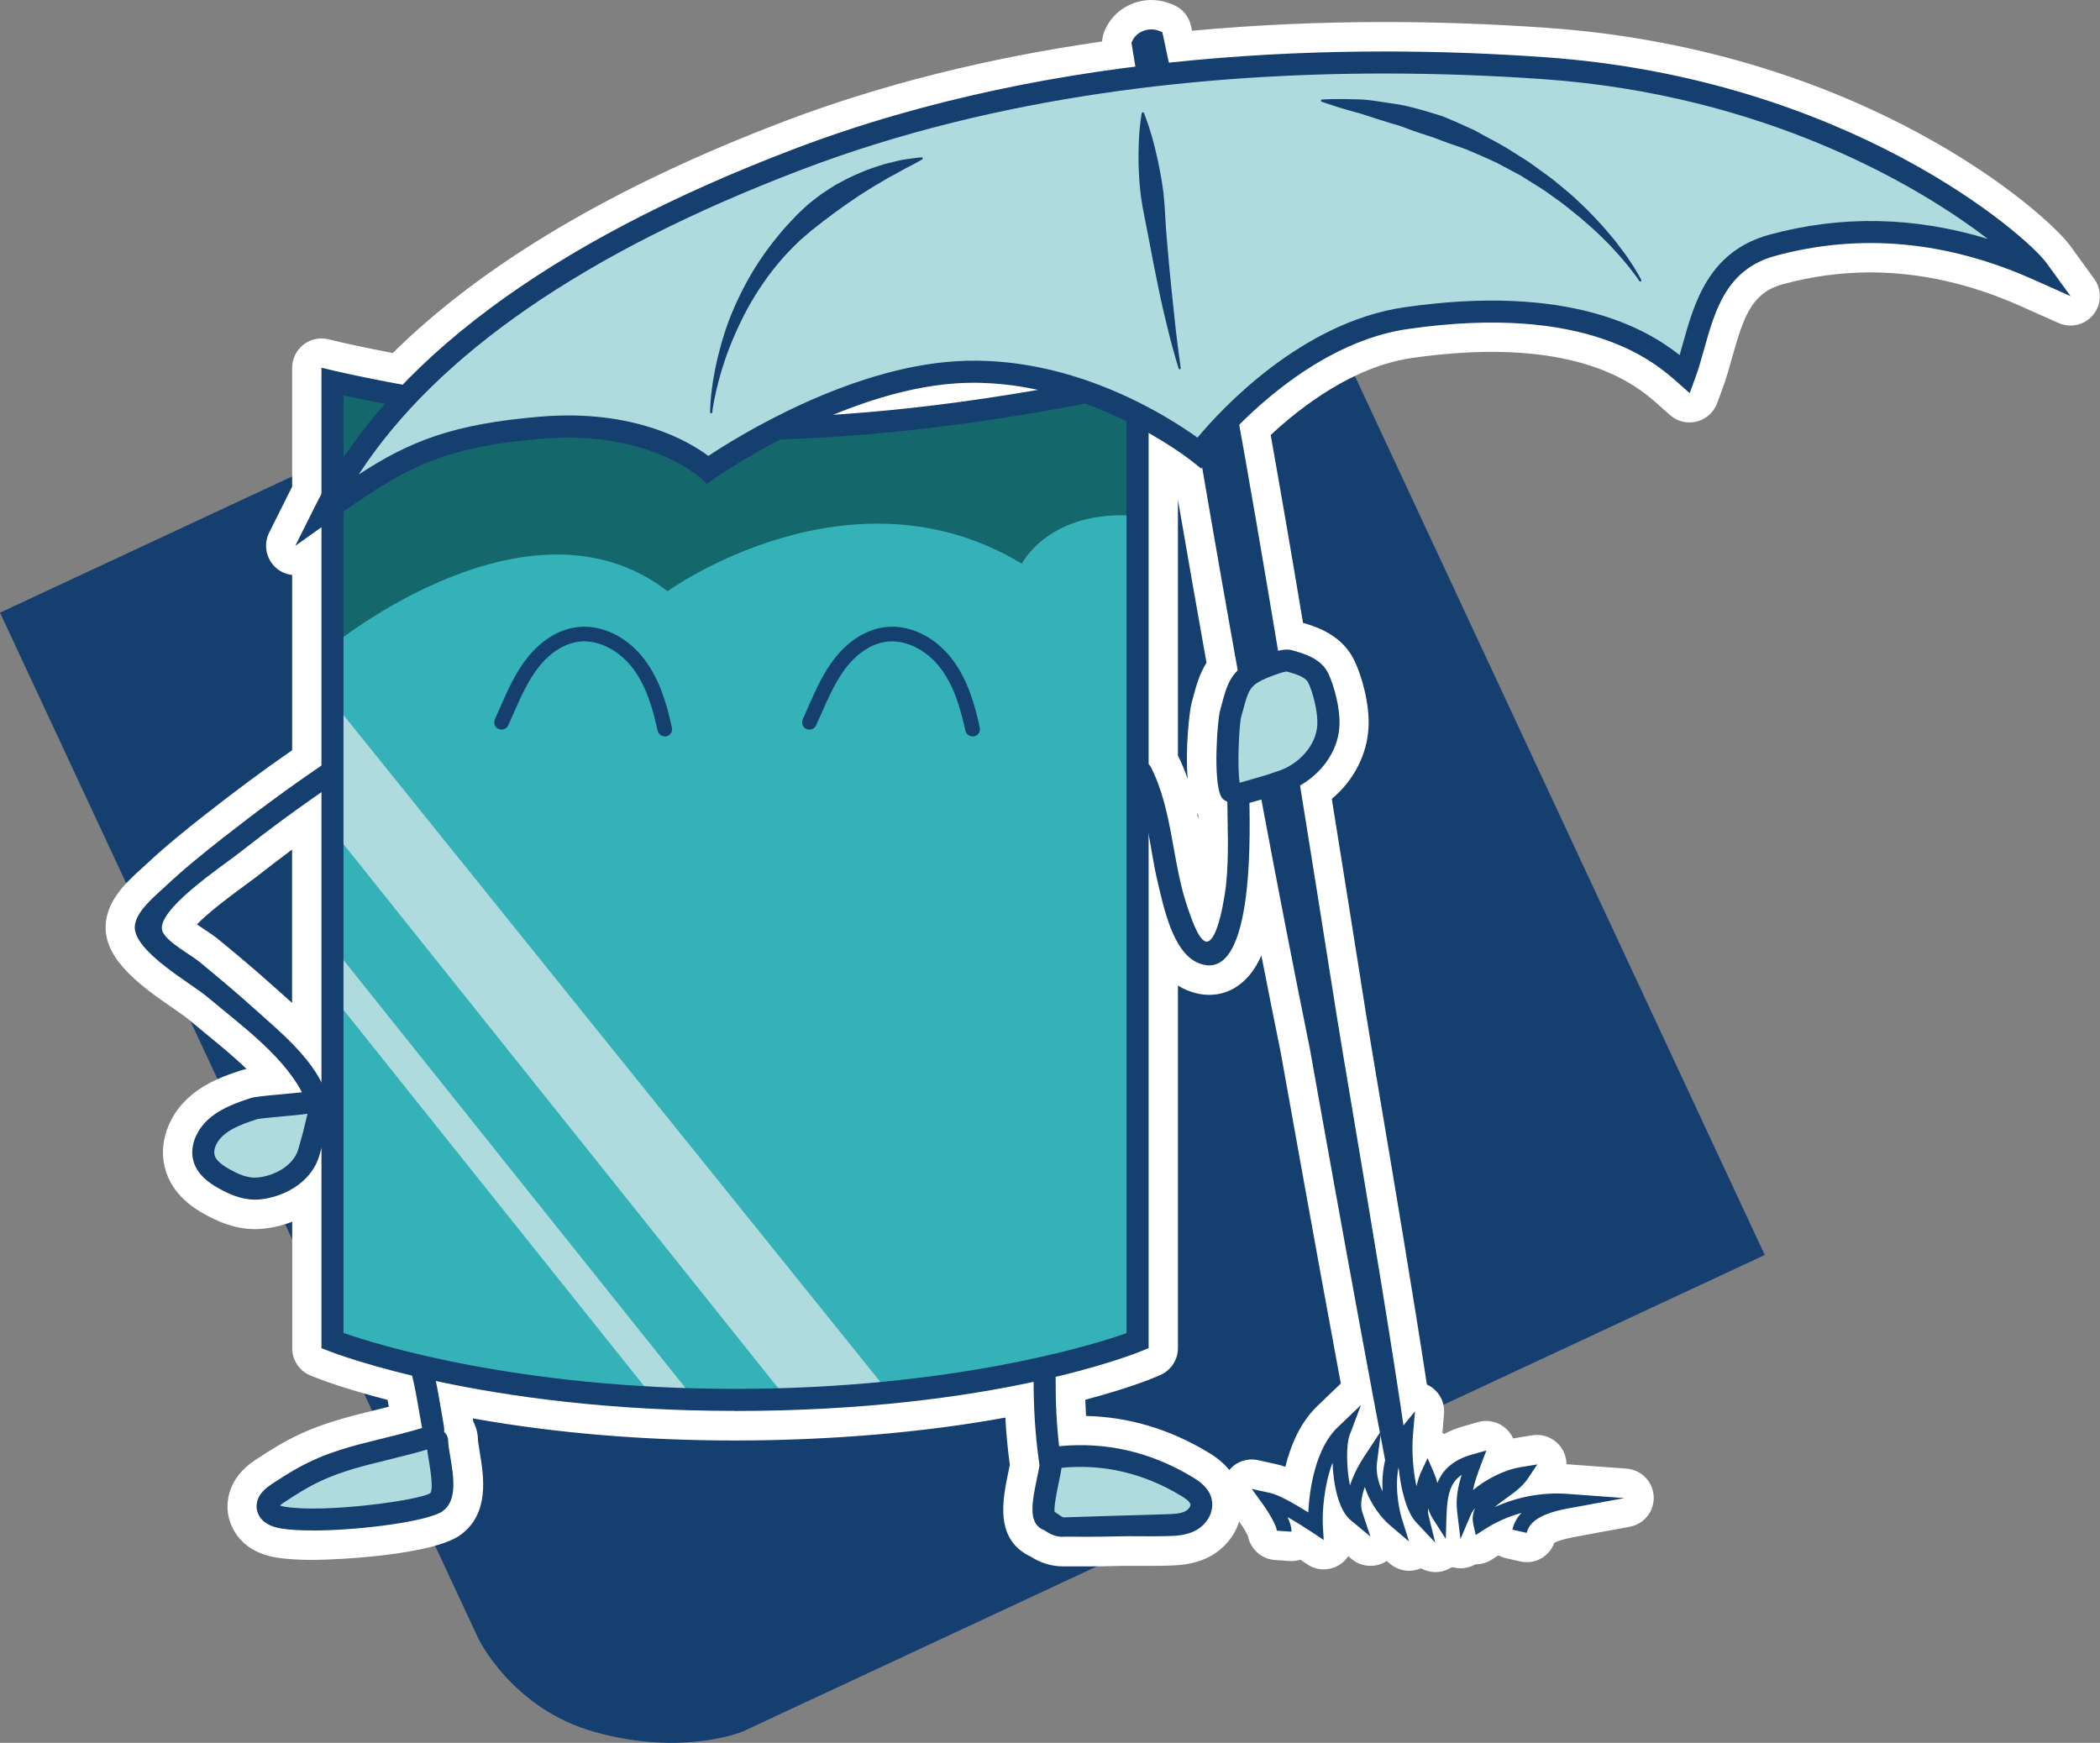 <?xml version="1.0" encoding="UTF-8"?>
<svg id="Layer_2" data-name="Layer 2" xmlns="http://www.w3.org/2000/svg" viewBox="0 0 285.94 237.31">
  <rect x="0" y="0" width="285.94" height="237.31" fill="#808080" stroke="none"/>
  <defs>
    <style>
      .cls-1 {
        fill: #fff;
      }

      .cls-2 {
        fill: #34b2b7;
      }

      .cls-3 {
        fill: #14676a;
      }

      .cls-4 {
        fill: #153f6f;
      }

      .cls-5 {
        fill: #afdbdf;
      }
    </style>
  </defs>
  <g id="Layer_1-2" data-name="Layer 1">
    <path class="cls-4" d="M240.29,170.88l-139.12,64.87s-8.11,3.45-20.2.08c-11.3-3.15-15.87-12.79-15.87-12.79L0,83.42,138.91,18.65s10.42-4.18,21.51-.12c10.64,3.89,15.4,14.09,15.4,14.09l64.48,138.27Z"/>
    <g>
      <path class="cls-1" d="M195.45,212.07c-.54,0-1.07-.22-1.46-.63l-.45-.48c-.15.23-.34.44-.58.59-.34.22-.72.33-1.1.33-.46,0-.93-.16-1.3-.48l-2.01-1.71c-.12.47-.4.89-.81,1.17-.34.23-.74.35-1.13.35-.46,0-.91-.15-1.28-.46l-2.7-2.24c-.17-.14-.32-.29-.47-.45l.09,1.5c.04.76-.34,1.47-1,1.85-.31.18-.65.26-.99.26-.39,0-.78-.11-1.11-.34,0,0-1.86-1.24-1.96-1.31-.36.32-.82.51-1.33.51-.05,0-.1,0-.14,0l-1.99-.14c-.99-.07-1.75-.85-1.85-1.8-.14-.39-.72-1.5-1.5-2.59l-1.54-2.13c-.49-.67-.5-1.58-.05-2.27.38-.57,1.01-.9,1.67-.9.14,0,.29.02.43.05l2.57.57c.32.07,1.1.24,3.02,1.28.48-3.11,1.61-7.16,4.29-9.72l3.19-3.05c.25-.23.54-.4.85-.48-3.55-18.99-7.86-43.2-8.39-46.17-1.55-7.63-3.05-15.24-4.54-23.03-.51,5.97-1.7,9.78-3.61,11.73-1.01,1.03-2.25,1.57-3.59,1.57-.75,0-1.54-.17-2.33-.51-1.73-.74-2.99-2.25-3.93-4.01v54.62c0,.81-.49,1.54-1.23,1.85l-.92.38c-.41.17-3.95,1.61-10.49,3.25.02,1.98.11,3.89.27,5.76.38-.01.77-.02,1.15-.02,5.69,0,11.16,1.57,16.28,4.66.84.5,3.06,1.85,3.55,4.48.47,2.5-.94,5.11-3.42,6.34-1.66.82-3.35.87-4.58.91-.76.02-1.49.03-2.21.03h-2.91c-.66-.01-1.31,0-1.97.01-1.28.04-2.55.05-3.85.05h-3.27c-1.27,0-2.42-.38-3.5-1.12-.14-.06-.25-.11-.36-.17-3.2-1.71-2.42-5.5-1.66-9.18l.06-.28c.07-.32.14-.68.21-1.02l-.07-.48c-.37-2.73-.59-5.51-.67-8.42-11.77,2.33-24.77,3.52-38.7,3.52s-26.42-1.21-38.18-3.5c.04.22.14.82.14.82.11.65.22,1.29.34,1.93.04.21.09.51.13.86.35.55.55,1.19.56,1.85,0,.37.14,1.2.26,1.92.5,3.03,1.18,7.15-1.79,9.35-2.74,2.03-13.64,3.04-18.97,3.04-1.87,0-3.42-.1-4.6-.3-3.96-.66-4.78-3.21-4.95-4.28-.18-1.18-.06-3.43,2.79-5.33,4.25-2.83,7.16-4.35,13.19-5.91.63-.16,1.4-.35,2.22-.55,1.04-.26,2.67-.66,4-1.02-.03-.19-.06-.37-.1-.56-.2-1.19-.41-2.35-.65-3.47-6.48-1.61-10.07-3-10.48-3.16l-.95-.37c-.76-.3-1.27-1.04-1.27-1.86v-20.62c-1.99,1.46-4.43,2.25-6.58,2.37-.17,0-.34.01-.5.01-2.37,0-4.37-.95-5.85-1.77-.92-.52-3.74-2.08-4.47-5.16-.34-1.43-.18-2.95.45-4.41,1.77-4.12,6.23-5.57,8.62-6.36.73-.24,1.78-.36,4.22-.58-2.25-2.87-5.44-5.48-8.34-7.85-.81-.66-1.6-1.31-2.34-1.94-.45-.38-1.29-.96-2.19-1.58-4.66-3.24-8.52-6.19-8.41-9.56.09-2.65,2.48-4.8,4.22-6.37.22-.2.43-.39.6-.55,2.57-2.42,5.33-4.64,7.92-6.68,4.44-3.48,8.59-6.55,12.66-9.34v-27.54l-.4.28c-.35.25-.75.37-1.16.37-.46,0-.93-.16-1.3-.48-.7-.6-.9-1.59-.49-2.41l2.69-5.38c.21-.42.43-.84.65-1.26v-16.7c0-.61.28-1.19.76-1.57.36-.28.79-.43,1.24-.43.15,0,.31.02.46.05l1.85.44s3.02.71,8.06,1.66c12.11-12.26,30.02-22.95,53.26-31.8,13.55-5.16,28.65-8.88,44.89-11.07l-.2-1.24c-.07-.41,0-.82.18-1.19l.14-.29c.79-1.6,2.5-2.64,4.38-2.64.59,0,1.17.1,1.69.31l.5.19c.63.24,1.09.78,1.24,1.44,0,0,.39,1.79.52,2.42,8.96-.9,18.31-1.35,27.8-1.35,7.24,0,14.63.26,21.98.78,41.99,2.98,66.92,24.92,69.76,28.84l3.29,4.53c.53.73.5,1.73-.07,2.43-.39.48-.96.74-1.55.74-.27,0-.55-.06-.81-.17l-5.11-2.28c-7.11-3.17-14.28-4.78-21.32-4.78-4.16,0-8.34.56-12.44,1.68-5.54,1.51-6.82,6.08-8.31,11.36-.39,1.41-.77,2.73-1.23,4.01l-.76,2.07c-.23.62-.75,1.09-1.39,1.25-.16.04-.33.06-.49.06-.48,0-.96-.18-1.33-.5l-1.65-1.46c-2.35-2.09-8.6-7.64-23.95-7.64-3.46,0-7.22.29-11.16.86-8.59,1.24-16.09,6.91-21.08,11.74,1.57,8.81,3.14,17.98,4.8,27.94.25.02.48.06.71.13,1.82.51,4.88,1.36,6.25,4.24.95,1.99,1.85,5.41,1.71,8.09-.18,3.52-2.08,6.8-5.16,9,1.6,9.91,3.16,19.8,4.71,29.62l.1.63c.4,2.53,1.16,7.01,2.09,12.55l.02.1c1.81,10.74,4.46,26.48,6.42,39.33.04,0,.08,0,.11,0,.25,0,.51.05.75.15.81.33,1.31,1.15,1.24,2.02l-.28,3.21c-.03.32-.05.65-.06.98.02,0,.07,0,.08,0,.79.01,1.49.48,1.81,1.2l.07.17c.98-.79,2.2-1.38,3.66-1.79l1.92-.54c.18-.05.36-.07.54-.07.55,0,1.09.23,1.48.65.51.56.66,1.36.39,2.06l-.11.29c.87-.33,1.73-.57,2.57-.71l2.27-.37c.11-.02.22-.03.33-.03.67,0,1.31.34,1.68.92.43.67.43,1.53-.02,2.19l-.6.9c.54-.04,1.08-.06,1.61-.06s1.06.02,1.59.06l7.76.57c1,.07,1.8.88,1.85,1.89s-.65,1.89-1.63,2.08l-7.66,1.41c-3.54.65-4,1.55-4.06,1.81-.12.52-.44.97-.88,1.25-.32.2-.69.31-1.07.31-.15,0-.29-.02-.44-.05l-1.95-.44c-.52-.12-.97-.44-1.25-.88,0,0,0-.01-.01-.02-.34.19-.67.38-1,.6l-1.2.77c-.33.21-.71.32-1.08.32-.21,0-.41-.03-.61-.1-.37.4-.9.64-1.46.64-.09,0-.19,0-.28-.02-.26-.04-.51-.13-.73-.26-.14.08-.29.14-.44.18-.18.05-.36.07-.53.07-.02,0-.03,0-.05,0-.12.12-.27.22-.42.31-.3.16-.63.24-.96.24ZM24.09,126.21c.46.56,1.91,1.52,2.64,2,.64.43,1.25.83,1.71,1.21,2.1,1.73,4.85,4.02,7.54,6.44l1.03.92c1.56,1.39,3.23,2.87,4.75,4.51v-29.55c-2.7,1.94-5.4,3.96-8.06,6.06-.33.26-.83.63-1.44,1.07-6.13,4.48-7.87,6.47-8.17,7.34ZM158.39,103.35c.04.07.08.15.12.22,1.85,3.64,2.57,7.65,3.27,11.52.51,2.83.99,5.49,1.87,7.99l.1.29c.15.44.29.82.41,1.15.32-1.25.62-2.82.76-4.08.34-3.01.28-6.17.22-9.22,0-.33-.01-.65-.02-.98-.27-.26-.49-.57-.67-.91-1.45-2.88-.64-11.79-.27-13.09l.25-.91c.42-1.57.86-3.18,1.96-4.62-1.46-8.16-2.94-16.57-4.5-25.66l-.81-.65s-.98-.78-2.7-1.9v40.86Z"/>
      <path class="cls-1" d="M156.78,4c.34,0,.68.06.98.17l.5.19.12.53c.26,1.21.52,2.43.78,3.64,10.26-1.1,20.18-1.52,29.38-1.52,7.89,0,15.25.31,21.84.78,41.23,2.92,65.52,24.22,68.28,28.01l3.29,4.53-5.11-2.28c-7.4-3.3-14.8-4.95-22.14-4.95-4.35,0-8.68.58-12.96,1.75-6.64,1.81-8.2,7.37-9.71,12.76-.38,1.37-.74,2.65-1.19,3.86l-.76,2.07-1.65-1.46c-2.49-2.21-9.17-8.15-25.28-8.15-3.38,0-7.19.26-11.45.88-9.81,1.41-18.18,8.27-22.95,13.04,1.82,10.22,3.58,20.49,5.28,30.78.44-.1.87-.17,1.25-.17.22,0,.41.02.59.07,1.65.46,4.01,1.12,4.99,3.17.82,1.73,1.64,4.81,1.52,7.13-.19,3.72-2.66,6.59-5.35,8.12,1.67,10.34,3.3,20.66,4.92,30.9l.1.63c.4,2.55,1.17,7.07,2.11,12.67,2.01,11.93,4.98,29.57,6.95,42.88l1.55-1.89-.28,3.21c-.19,2.27.02,4.89.48,7,.19-.81.41-1.49.57-1.84l.94-2,.88,2.02c.2.46.35.92.46,1.37.73-1.82,2.14-3.16,4.75-3.89l1.92-.54-.71,1.86c-.52,1.36-.91,2.49-1.12,3.54,1.71-1.43,4.17-2.75,6.49-3.13l2.27-.37-1.28,1.92c-.73,1.09-1.86,1.91-2.96,2.69-.62.45-1.15.84-1.57,1.21,2.65-1.22,5.56-1.86,8.48-1.86.48,0,.97.02,1.45.05l7.76.57-7.66,1.41c-3.49.64-5.28,1.7-5.65,3.33l-1.95-.44c.21-.92.65-1.67,1.24-2.28-1.78.49-3.48,1.24-5.03,2.24l-1.2.77-.32-1.39c-.2-.88-.07-1.63.25-2.29-.26.3-.45.57-.55.8l-1.46,3.43-.45-3.7c-.2-1.69.04-3.22.61-5.04-1.44.96-1.97,2.54-2.06,5.49l-.1,3.23-1.74-2.72c-.31-.48-.52-.98-.68-1.48-.01.4,0,.77.08,1.05l.92,3.71-2.62-2.78c-1.27-1.35-2.09-4.4-2.4-7.53-.65,3.4.38,6.77.39,6.82l1.03,3.31-2.64-2.25c-1.03-.88-2.62-2.79-3.37-5.18-.46,1.27-.66,2.52-.35,3.43l1.11,3.33-2.7-2.24c-1.64-1.36-2.35-4.83-2.46-7.82-1.15,3.03-1.42,6.74-1.32,8.53l.12,2-1.67-1.11c-.87-.58-2.1-1.35-3.25-2.01.33.72.56,1.43.52,1.99l-1.99-.14c.03-.46-.86-2.16-1.87-3.56l-1.54-2.13,2.57.57c1.21.27,3.55,1.64,5.13,2.63.15-3.25,1.01-8.73,3.99-11.58l3.19-3.05-1.56,4.13c-.45,1.18-.46,4.33.05,6.84.55-1.71,1.45-3.19,1.86-3.82l2.23-3.39c-3.88-20.44-9.47-51.93-9.53-52.26-2.32-11.46-4.5-22.68-6.6-33.91-.1.03-.2.06-.31.09-.37.1-.8.22-1.32.37.1,5.4.32,22.13-5.47,22.13-.47,0-.99-.11-1.54-.35-3.47-1.49-4.7-7.79-5.46-10.92-.51-2.1-.84-4.38-1.26-6.64v70.01l-.92.38c-.36.15-4.34,1.77-11.74,3.53,0,.06.02.12.02.18-.02,3.23.13,6.3.47,9.27.99-.1,1.97-.15,2.95-.15,5.3,0,10.41,1.45,15.25,4.37,1.07.64,2.33,1.57,2.61,3.13.3,1.63-.66,3.35-2.34,4.19-1.27.63-2.66.67-3.77.7-.72.02-1.43.03-2.12.03-.99,0-1.96-.01-2.92-.01-.68,0-1.35,0-2.03.03-1.26.04-2.52.05-3.81.05-1.06,0-2.14,0-3.25,0h-.07c-.97,0-1.77-.39-2.36-.81-.17-.12-.33-.15-.48-.24-1.89-1.01-1.31-3.79-.64-7.05.1-.49.23-1.08.32-1.63l-.11-.8c-.46-3.38-.69-6.88-.68-10.59-9.33,2-22.98,3.97-40.67,3.97s-31.25-2.03-40.71-4.06c.25,1.19.47,2.38.67,3.55.12.71.24,1.42.37,2.13.06.31.14.75.11,1.24.32.27.53.68.54,1.13,0,.53.14,1.35.29,2.23.46,2.78.98,5.94-1.01,7.41-1.89,1.39-11.27,2.65-17.78,2.65-1.67,0-3.16-.08-4.28-.27-2.58-.43-3.17-1.82-3.3-2.62-.19-1.25.45-2.37,1.92-3.35,4.13-2.75,6.8-4.14,12.58-5.63.62-.16,1.39-.35,2.2-.55,1.67-.41,4.54-1.12,5.8-1.54,0-.06-.02-.11-.03-.14-.13-.72-.26-1.44-.38-2.17-.27-1.59-.56-3.23-.94-4.79-7.1-1.7-11.06-3.23-11.42-3.37l-.95-.37v-27.2c-.08.29-.17.61-.28.98-1.13,3.84-5.16,5.79-8.42,5.99-.13,0-.26.01-.39.01-1.9,0-3.59-.8-4.88-1.52-1.28-.71-3.03-1.89-3.5-3.88-.24-1-.12-2.09.34-3.15,1.31-3.03,4.51-4.3,7.41-5.25.58-.19,1.74-.31,4.26-.54.87-.08,2.02-.18,2.81-.28-2.7-5.16-8.6-9.37-12.86-12.98-2.19-1.86-10-6.19-9.89-9.55.07-2.09,2.88-4.29,4.2-5.54,2.47-2.33,5.12-4.47,7.79-6.56,4.36-3.43,8.83-6.74,13.42-9.85v-32.47l-3.56,2.53,2.69-5.38c.28-.55.57-1.11.87-1.65v-17.2l1.85.44c.1.02,3.57.84,9.21,1.88,11.91-12.38,29.74-23.13,53.29-32.09,15.31-5.83,31.21-9.3,46.49-11.22-.16-.98-.32-1.96-.49-2.96l-.05-.31.14-.29c.5-1.02,1.58-1.52,2.58-1.52M113.48,56.46c8.79-.57,18.01-1.7,27.8-3.39-2.75-.59-5.67-.96-8.69-.96-.76,0-1.52.02-2.29.07-5.75.36-11.63,2.14-16.82,4.28M164.3,128.21c1.6,0,2.52-6.66,2.62-7.55.43-3.82.25-7.68.19-11.51-.36-.11-.68-.36-.87-.73-1.09-2.16-.49-10.37-.13-11.65l.25-.92c.5-1.85.92-3.33,2.17-4.56-1.63-9.07-3.23-18.25-4.85-27.67l-.13.18-1.21-.97c-.06-.05-2.27-1.81-5.96-3.89v45.09c.13.11.25.26.34.44,2.99,5.89,2.85,13.07,5.05,19.27.27.76,1.4,4.41,2.5,4.46,0,0,.02,0,.03,0M43.77,147.39v-39.51c-3.85,2.66-7.62,5.45-11.3,8.34-2.11,1.66-11.55,7.9-10.31,10.66.65,1.44,3.77,3.07,5.01,4.09,2.53,2.08,5.04,4.19,7.48,6.38,3.21,2.89,7.11,6.1,9.12,10.05M188.24,203.07c-.07-1.3,0-2.79.36-4.28l-.08-.41c-.18-.95-.37-1.95-.56-2.96l-.47,3.69c-.18,1.39.18,2.77.75,3.96M156.78,0h0c-2.63,0-5.06,1.48-6.17,3.76l-.14.29c-.24.5-.38,1.05-.4,1.6-15.65,2.24-30.23,5.9-43.38,10.91-23.03,8.77-40.92,19.36-53.21,31.51-4.35-.84-6.91-1.44-6.94-1.44l-1.84-.44c-.31-.07-.62-.11-.92-.11-.89,0-1.77.3-2.48.86-.96.76-1.52,1.91-1.52,3.14v16.2c-.15.29-.3.57-.44.86l-2.69,5.38c-.82,1.64-.42,3.63.97,4.83.63.54,1.38.85,2.16.94v23.86c-3.83,2.65-7.73,5.55-11.89,8.81-2.63,2.07-5.43,4.32-8.06,6.8-.17.16-.36.33-.57.52-1.9,1.71-4.77,4.3-4.88,7.79-.15,4.74,5.07,8.36,9.27,11.27.82.57,1.66,1.15,2.03,1.47.75.63,1.55,1.29,2.37,1.96,1.83,1.5,3.79,3.1,5.52,4.78-.28.06-.52.12-.76.2-2.7.88-7.71,2.52-9.84,7.47-.8,1.85-.99,3.81-.55,5.66.94,3.94,4.33,5.83,5.45,6.45,1.56.87,3.97,2.03,6.83,2.03.2,0,.41,0,.61-.02,1.46-.09,3-.41,4.48-.99v17.24c0,1.64,1,3.12,2.53,3.72l.95.37c.4.16,3.67,1.42,9.5,2.93.06.31.11.62.17.93-.83.21-1.63.41-2.19.55-.83.2-1.6.4-2.24.56-6.31,1.63-9.36,3.22-13.8,6.18-3.92,2.61-3.86,5.97-3.66,7.3.18,1.17,1.2,5.05,6.6,5.95,1.29.21,2.95.32,4.93.32,3.08,0,16.34-.61,20.16-3.43,3.96-2.92,3.13-7.95,2.58-11.27-.09-.56-.23-1.38-.24-1.64-.01-.87-.23-1.71-.62-2.46-.03-.18-.05-.34-.08-.47,11.18,2,23.17,3.01,35.72,3.01s25.51-1.05,36.79-3.12c.12,2.14.31,4.22.59,6.28l.02.16c-.05.23-.09.46-.14.68l-.05.24c-.79,3.81-1.85,8.97,2.67,11.39.11.06.23.12.35.17,1.35.88,2.86,1.34,4.38,1.34h1.73s1.6,0,1.6,0c1.15,0,2.52,0,3.94-.05.63-.02,1.27-.02,1.9-.02.47,0,.94,0,1.42,0,.5,0,1,0,1.5,0,.73,0,1.48,0,2.24-.03,1.36-.04,3.38-.1,5.43-1.11,2.1-1.04,3.61-2.85,4.26-4.9l.02.03c.57.8,1.01,1.59,1.18,1.96.33,1.74,1.8,3.12,3.65,3.25l1.99.14c.1,0,.19.01.29.01.42,0,.82-.06,1.2-.19l.97.65c.67.45,1.44.67,2.22.67.69,0,1.37-.18,1.99-.53.55-.32,1.01-.75,1.34-1.26l.47.39c.74.61,1.65.92,2.56.92.77,0,1.54-.22,2.21-.67l.44.38c.74.63,1.67.96,2.6.96.55,0,1.1-.11,1.62-.34.61.34,1.29.52,1.98.52.65,0,1.31-.16,1.91-.49.07-.04.14-.08.21-.12.09-.02.17-.03.26-.05.15.04.31.07.47.1.19.03.38.04.57.04.72,0,1.41-.19,2.01-.54.02,0,.04,0,.06,0,.76,0,1.51-.22,2.17-.64l.91-.58c.32.17.67.31,1.03.39l1.95.44c.29.07.59.1.88.1.75,0,1.49-.21,2.13-.62.75-.48,1.32-1.19,1.62-2.02.3-.16,1.03-.47,2.61-.77l7.65-1.41c1.98-.36,3.38-2.14,3.27-4.15s-1.69-3.62-3.7-3.77l-7.76-.57c-.14-.01-.28-.02-.42-.03,0-.75-.21-1.5-.64-2.16-.74-1.15-2.02-1.83-3.36-1.83-.22,0-.43.02-.65.05l-2.27.37c-.11.02-.23.04-.34.06-.17-.39-.41-.75-.7-1.07-.77-.84-1.85-1.31-2.96-1.31-.36,0-.72.05-1.08.15l-1.92.54c-.99.28-1.9.64-2.72,1.08-.08-.06-.17-.11-.25-.16l.22-2.59c.15-1.69-.79-3.28-2.33-3.98-1.93-12.59-4.47-27.64-6.22-38.01l-.02-.12c-.94-5.59-1.69-10-2.08-12.52l-.1-.63c-1.52-9.62-3.01-19.04-4.53-28.46,2.99-2.52,4.81-6.01,5-9.75.16-3.15-.88-6.9-1.91-9.06-1.62-3.4-4.92-4.56-7.01-5.16-1.51-9.07-2.96-17.48-4.4-25.58,4.22-3.93,11.3-9.34,19.21-10.48,3.85-.55,7.51-.84,10.88-.84,14.59,0,20.43,5.18,22.63,7.14l1.65,1.46c.74.66,1.69,1.01,2.66,1.01.33,0,.65-.04.98-.12,1.28-.32,2.32-1.26,2.78-2.5l.76-2.07c.49-1.35.88-2.71,1.28-4.15,1.57-5.6,2.67-8.83,6.91-9.98,3.92-1.07,7.93-1.61,11.91-1.61,6.76,0,13.66,1.55,20.51,4.61l5.11,2.28c.53.23,1.08.35,1.63.35,1.18,0,2.33-.52,3.11-1.48,1.14-1.41,1.19-3.4.13-4.87l-3.29-4.53c-3.09-4.27-27.93-26.59-71.23-29.66-7.39-.52-14.83-.79-22.12-.79-8.93,0-17.73.4-26.21,1.19-.01-.05-.02-.11-.03-.16l-.12-.53c-.29-1.32-1.22-2.4-2.48-2.88l-.5-.19C158.43.15,157.62,0,156.78,0h0ZM160.39,102.85v-34.8c1.35,7.83,2.63,15.14,3.89,22.19-.96,1.52-1.39,3.11-1.78,4.57l-.25.91c-.27.98-.89,6.16-.53,10.36-.37-1.09-.81-2.17-1.34-3.22h0ZM163.16,111.55c-.05-.26-.11-.52-.16-.77.05.07.1.15.15.22v.27c0,.1,0,.19.01.28h0ZM26.82,125.86c1.17-1.22,3.39-3.02,6.62-5.38.63-.46,1.15-.84,1.5-1.11,1.6-1.26,3.21-2.49,4.83-3.69v20.88c-.48-.43-.96-.86-1.42-1.27-.35-.31-.69-.61-1.02-.91-2.71-2.44-5.49-4.75-7.61-6.49-.54-.44-1.19-.88-1.88-1.33-.27-.18-.65-.43-1.01-.68h0ZM164.65,135.46c1.89,0,3.62-.75,5.02-2.17.8-.82,1.5-1.88,2.08-3.19.88,4.49,1.77,8.95,2.68,13.43v.03c.52,2.9,4.65,26.07,8.14,44.83h-.01s-3.19,3.06-3.19,3.06c-2.34,2.24-3.64,5.39-4.36,8.28-.48-.18-.84-.28-1.13-.34l-2.56-.57c-.29-.06-.58-.1-.87-.1-1.18,0-2.31.52-3.07,1.44-1.06-1.32-2.33-2.08-2.9-2.42-5.22-3.15-10.8-4.81-16.6-4.94-.04-.73-.08-1.46-.1-2.21,5.71-1.51,8.84-2.79,9.23-2.95l.92-.39c1.49-.62,2.46-2.08,2.46-3.69v-49.37c.36.23.74.43,1.15.6,1.04.45,2.09.67,3.12.67h0Z"/>
    </g>
    <g>
      <g>
        <path class="cls-4" d="M190.5,196.88c-2.78-19.32-8.1-49.72-9.45-58.24-7.16-45.28-14.31-90.54-23.65-133.54-.72-.28-1.87-.03-2.3.85,7.75,47.29,14.96,90.88,24.24,136.65,0,0,6.26,35.23,10.17,55.59l1-1.31Z"/>
        <path class="cls-4" d="M188.94,200.57l-.42-2.19c-3.87-20.14-10.11-55.25-10.17-55.6-8.94-44.1-15.69-84.46-24.24-136.66l-.05-.31.14-.29c.67-1.36,2.38-1.8,3.56-1.34l.5.19.12.53c9.3,42.82,16.55,88.65,23.56,132.96l.1.63c.4,2.55,1.17,7.07,2.11,12.67,2.15,12.76,5.4,32.04,7.34,45.58l.06.42-2.61,3.42ZM156.15,6.2c8.52,51.98,15.25,92.23,24.17,136.2.04.22,2.24,12.58,4.82,26.81-1.06-6.43-2.1-12.6-2.96-17.72-.94-5.61-1.71-10.14-2.11-12.69l-.1-.63c-6.97-44.05-14.17-89.58-23.39-132.15-.15.03-.31.09-.42.19Z"/>
      </g>
      <path class="cls-4" d="M195.45,210.07l-2.62-2.78c-1.27-1.35-2.09-4.4-2.4-7.53-.65,3.4.38,6.77.39,6.82l1.03,3.31-2.64-2.25c-1.03-.88-2.62-2.79-3.37-5.18-.46,1.27-.66,2.52-.35,3.43l1.11,3.33-2.7-2.24c-1.64-1.36-2.35-4.83-2.46-7.82-1.15,3.03-1.42,6.74-1.32,8.53l.12,2-1.67-1.11c-.87-.58-2.1-1.35-3.25-2.01.33.72.56,1.43.52,1.99l-1.99-.14c.03-.46-.86-2.16-1.87-3.56l-1.54-2.13,2.57.57c1.21.27,3.55,1.64,5.13,2.63.15-3.25,1.01-8.73,3.99-11.58l3.19-3.05-1.56,4.13c-.45,1.18-.46,4.33.05,6.84.55-1.71,1.45-3.19,1.86-3.82l2.38-3.62-.55,4.29c-.18,1.39.18,2.77.75,3.96-.13-2.55.24-5.83,2.37-8.42l2.05-2.49-.28,3.21c-.19,2.27.02,4.89.48,7,.19-.81.41-1.49.57-1.84l.94-2,.88,2.02c.2.46.35.92.46,1.37.73-1.82,2.14-3.16,4.75-3.89l1.92-.54-.71,1.86c-.52,1.36-.91,2.49-1.12,3.54,1.71-1.43,4.17-2.75,6.49-3.13l2.27-.37-1.28,1.92c-.73,1.09-1.86,1.91-2.96,2.69-.62.45-1.15.84-1.57,1.21,3.09-1.42,6.53-2.06,9.92-1.81l7.76.57-7.66,1.41c-3.49.64-5.28,1.7-5.65,3.33l-1.95-.44c.21-.92.65-1.67,1.24-2.28-1.78.49-3.48,1.24-5.03,2.24l-1.2.77-.32-1.39c-.2-.88-.07-1.63.25-2.29-.26.3-.45.57-.55.8l-1.46,3.43-.45-3.7c-.2-1.69.04-3.22.61-5.04-1.44.96-1.97,2.54-2.06,5.49l-.1,3.23-1.74-2.72c-.31-.48-.52-.98-.68-1.48-.01.4,0,.77.08,1.05l.92,3.71Z"/>
      <g>
        <path class="cls-4" d="M154.14,105.99c2.15,4.23,2.4,9.64,3.51,14.19.76,3.13,1.99,9.44,5.46,10.92,8.08,3.46,7.01-19.81,6.99-23.07-.01-1.93-3.01-1.93-3,0,.02,4.2.29,8.44-.18,12.63-.1.89-1.03,7.62-2.65,7.55-1.09-.05-2.23-3.7-2.5-4.46-2.19-6.2-2.05-13.38-5.05-19.27-.88-1.72-3.46-.2-2.59,1.51h0Z"/>
        <path class="cls-4" d="M43.89,104.16c-4.64,3.14-9.14,6.48-13.55,9.94-2.67,2.09-5.32,4.24-7.79,6.56-1.32,1.25-4.13,3.45-4.2,5.54-.11,3.36,7.69,7.7,9.89,9.55,4.51,3.82,10.87,8.31,13.31,13.89.77,1.76,3.36.24,2.59-1.51-1.88-4.29-6.09-7.71-9.5-10.78-2.44-2.19-4.95-4.3-7.48-6.38-1.24-1.02-4.36-2.65-5.01-4.09-1.24-2.75,8.2-9,10.31-10.66,4.2-3.3,8.52-6.48,12.94-9.47,1.59-1.08.09-3.68-1.51-2.59h0Z"/>
        <g>
          <path class="cls-5" d="M43.57,151.02c-.75,2.92-.68,3.01-1.53,5.9s-4.06,4.74-7.07,4.91c-1.57.09-3.08-.56-4.45-1.32-1.21-.67-2.45-1.57-2.77-2.92-.18-.73-.04-1.51.25-2.21,1.07-2.48,3.93-3.58,6.5-4.42.95-.31,6.91-.62,7.86-.94"/>
          <path class="cls-4" d="M34.68,163.34c-1.9,0-3.59-.8-4.88-1.52-1.28-.71-3.03-1.89-3.5-3.88-.24-1-.12-2.09.34-3.15,1.31-3.03,4.51-4.3,7.41-5.25.58-.19,1.74-.31,4.26-.54,1.28-.12,3.21-.29,3.61-.4.77-.22,1.58.19,1.84.93.06,0,.13.02.19.04.8.21,1.29,1.02,1.08,1.83-.27,1.05-.43,1.73-.57,2.31-.24,1.02-.42,1.76-.98,3.64-1.13,3.84-5.16,5.79-8.42,5.99-.13,0-.26.01-.39.01ZM41.87,151.66c-.7.1-1.74.2-3.3.34-1.28.12-3.21.29-3.61.4-2.37.77-4.76,1.69-5.58,3.58-.2.46-.26.91-.17,1.27.15.64.8,1.27,2.05,1.96,1.02.57,2.34,1.21,3.63,1.13,2.26-.13,5.03-1.52,5.72-3.84.53-1.8.69-2.47.93-3.49.09-.38.19-.81.33-1.35Z"/>
        </g>
        <g>
          <path class="cls-5" d="M57.54,186.71c.61,2.39.95,4.87,1.4,7.29.08.46.17.94-.01,1.37-.21.5-6.14,1.84-9.06,2.59-5.67,1.46-8.13,2.77-12.13,5.43-.66.44-1.39,1.08-1.27,1.87.14.87,1.19,1.22,2.06,1.37,5.51.91,19.16-.8,20.92-2.11s.14-6.21.11-8.41"/>
          <path class="cls-4" d="M42.55,208.39c-1.67,0-3.16-.08-4.28-.27-2.58-.43-3.17-1.82-3.3-2.62-.19-1.25.45-2.37,1.92-3.35,4.13-2.75,6.8-4.14,12.58-5.63.62-.16,1.39-.35,2.2-.55,1.67-.41,4.54-1.12,5.8-1.54,0-.06-.02-.11-.03-.14-.13-.72-.26-1.44-.38-2.17-.29-1.67-.58-3.4-1-5.03-.2-.8.28-1.62,1.08-1.82.8-.21,1.62.28,1.82,1.08.44,1.75.75,3.53,1.04,5.26.12.71.24,1.42.37,2.13.06.31.14.75.11,1.24.32.27.53.68.54,1.13,0,.53.14,1.35.29,2.23.46,2.78.98,5.94-1.01,7.41-1.89,1.39-11.27,2.65-17.78,2.65ZM38.11,204.99c.15.06.36.12.66.17,5.44.9,18.28-.87,19.8-1.84.49-.45,0-3.39-.18-4.5-.08-.51-.17-1-.23-1.46-1.13.36-2.9.82-5.76,1.52-.8.2-1.55.38-2.17.54-5.62,1.45-7.97,2.77-11.67,5.23-.21.14-.35.26-.45.35Z"/>
        </g>
        <g>
          <path class="cls-5" d="M142.24,187.53c-.03,3.68.17,7.36.67,11.01,6.63-1,12.98.39,18.72,3.86.84.51,1.73,1.17,1.92,2.14.2,1.06-.57,2.1-1.54,2.58s-2.08.52-3.15.55c-4.92.14-9.22.28-14.13.43-.74.02-1.52-.77-2.17-1.12-1.45-.78.84-7.12.6-8.86"/>
          <path class="cls-4" d="M144.7,209.26c-.97,0-1.77-.39-2.36-.81-.17-.12-.33-.15-.48-.24-1.89-1.01-1.31-3.79-.64-7.05.1-.49.23-1.08.32-1.63l-.11-.8c-.48-3.54-.71-7.2-.69-11.11,0-.82.68-1.37,1.5-1.37h.01c.83,0,1.5.57,1.49,1.4-.02,3.23.13,6.3.47,9.27,6.36-.63,12.47.77,18.19,4.22,1.07.64,2.33,1.57,2.61,3.13.3,1.63-.66,3.35-2.34,4.19-1.27.63-2.66.67-3.77.7-2.46.07-4.76-.03-7.07.04-2.3.07-4.61.04-7.06.04h-.07ZM143.58,205.84c.16.1.32.21.49.33.21.15.57.4.71.44,2.37-.08,4.67-.15,6.97-.22,2.31-.07,4.62-.14,7.08-.21.9-.03,1.84-.05,2.53-.39.47-.24.78-.7.73-.96-.08-.44-.94-.96-1.22-1.13-5.14-3.11-10.62-4.4-16.32-3.84-.09.56-.22,1.2-.38,1.96-.24,1.16-.67,3.24-.58,4.02Z"/>
        </g>
        <path class="cls-2" d="M154.89,182.55s-19.35,8.06-54.81,8.06-54.81-8.06-54.81-8.06V51.97s27.14,6.45,54.81,6.45,54.81-6.45,54.81-6.45v130.58Z"/>
        <polygon class="cls-5" points="107.24 190.61 45.43 113.26 45.27 95.5 121.04 189.62 107.24 190.61"/>
        <polygon class="cls-5" points="88.79 190.09 45.61 136.05 45.37 128.97 94.58 190.55 88.79 190.09"/>
        <path class="cls-4" d="M100.08,191.61c-34.19,0-54.97-8.05-55.18-8.13l-.63-.25V50.71l1.23.29c.27.06,27.35,6.42,54.58,6.42,15.45,0,32.06-1.84,50.78-5.62l.55-.11c1.71-.35,2.74-.57,3.56.1.87.71.92,2.05.92,4.18v127.25l-.62.26c-.2.08-19.94,8.14-55.2,8.14ZM46.27,181.86c3.7,1.32,23.34,7.76,53.81,7.76s50.25-6.42,53.81-7.75V55.97c0-.64,0-2.35-.21-2.65-.17-.02-1.07.17-1.87.33l-.56.11c-18.85,3.81-35.59,5.66-51.18,5.66-24.16,0-48.19-4.96-53.81-6.2v128.64Z"/>
        <g>
          <path class="cls-5" d="M168.62,108.21c3.04-.91,3.13-.82,6.14-1.86,3.01-1.04,5.93-3.94,6.12-7.6.1-1.9-.58-4.74-1.37-6.41-.7-1.47-2.64-1.98-4.04-2.38-.76-.21-3.58.95-4.3,1.31-2.59,1.3-2.72,2.78-3.6,5.9-.32,1.16-.79,8.95.03,10.56"/>
          <path class="cls-4" d="M168.62,109.71c-.42,0-.83-.18-1.11-.49-.52-.02-1.01-.3-1.26-.8-1.09-2.16-.49-10.37-.13-11.65l.25-.92c.7-2.59,1.2-4.46,4.12-5.92.04-.02,3.77-1.87,5.38-1.41,1.65.46,4.01,1.12,4.99,3.17.82,1.73,1.64,4.81,1.52,7.13-.23,4.53-3.85,7.81-7.12,8.94-1.96.68-2.73.89-3.8,1.19-.6.17-1.31.36-2.4.69-.14.04-.29.06-.43.06ZM175.17,91.44c-.61.05-2.53.77-3.33,1.17-1.71.86-1.91,1.6-2.57,4.02l-.26.94c-.3,1.11-.57,7.02-.21,9.01.78-.23,1.35-.39,1.84-.53,1.06-.29,1.75-.49,3.62-1.14,2.42-.84,4.96-3.26,5.11-6.26.08-1.68-.57-4.3-1.23-5.69-.39-.82-1.88-1.24-2.97-1.54Z"/>
        </g>
        <path class="cls-4" d="M90.52,100.27c-.46,0-.87-.32-.98-.78-.65-2.95-1.51-6.02-3.36-8.47-1.9-2.52-4.77-3.96-7.33-3.65-2.63.31-4.55,2.26-5.45,3.39-1.46,1.83-2.45,4.06-3.4,6.21l-.79,1.78c-.22.5-.81.73-1.32.51-.51-.22-.73-.81-.51-1.32l.79-1.78c1-2.27,2.04-4.62,3.67-6.65,1.89-2.36,4.3-3.83,6.78-4.12,3.29-.39,6.81,1.31,9.16,4.44,2.07,2.76,3.01,6.07,3.71,9.24.12.54-.22,1.07-.76,1.19-.07.02-.15.02-.22.02Z"/>
        <path class="cls-4" d="M132.43,100.27c-.46,0-.87-.32-.98-.78-.65-2.95-1.51-6.02-3.36-8.47-1.9-2.52-4.77-3.96-7.32-3.65-2.63.31-4.55,2.26-5.45,3.39-1.46,1.83-2.44,4.06-3.4,6.21l-.79,1.78c-.22.5-.81.73-1.32.51-.5-.22-.73-.81-.51-1.32l.79-1.78c1-2.27,2.04-4.62,3.67-6.65,1.89-2.36,4.3-3.83,6.78-4.12,3.29-.39,6.81,1.31,9.16,4.44,2.08,2.76,3.01,6.07,3.71,9.24.12.54-.22,1.07-.76,1.19-.07.02-.15.02-.22.02Z"/>
        <path class="cls-3" d="M45.37,52.63l-.11,35.25s26.76-21.96,45.63-7.38c0,0,24.79-17.91,48.25-3.75,0,0,3.71-7.5,15.74-6.5l-.49-17.62s-50.81,13.38-109.03,0Z"/>
        <path class="cls-4" d="M100.08,192.11c-34.28,0-54.52-7.83-55.36-8.17l-.95-.37V50.07l1.85.44c.27.06,27.29,6.41,54.47,6.41,15.42,0,32-1.83,50.68-5.61l.55-.11c1.79-.37,2.97-.61,3.98.21,1.05.86,1.1,2.29,1.1,4.57v127.58l-.92.38c-.8.33-20.03,8.18-55.39,8.18ZM46.77,181.5c4.39,1.53,23.73,7.61,53.31,7.61s49.09-6.06,53.31-7.59V55.97c0-.45,0-1.51-.08-2.09-.36.05-.9.16-1.4.26l-.56.11c-18.88,3.81-35.65,5.67-51.27,5.67-23.42,0-46.71-4.65-53.31-6.08v127.66Z"/>
        <g>
          <g>
            <path class="cls-5" d="M130.21,50.69c18.12-1.14,33.08,10.98,33.08,10.98,0,0,12.12-16.04,28.19-18.35,23.8-3.42,33.54,3.72,37.94,7.63,2.15-5.89,2.64-15.02,11.91-17.55,13.34-3.63,25.53-1.43,36.1,3.28-2.38-3.28-26.55-24.52-67.17-27.4-34.33-2.43-70.82.68-101.62,12.41-30.8,11.72-54.22,27.59-64.4,47.9,9.74-6.91,14.92-10.16,29.46-11.37,15.29-1.27,22.66,5.72,22.66,5.72,0,0,17.34-12.23,33.85-13.26Z"/>
            <path class="cls-4" d="M40.21,74.31l2.69-5.38c9.78-19.52,31.72-35.89,65.21-48.64,36.14-13.76,75.56-14.39,102.26-12.5,41.23,2.92,65.52,24.22,68.28,28.01l3.29,4.53-5.11-2.28c-11.78-5.26-23.59-6.34-35.1-3.21-6.64,1.81-8.2,7.37-9.71,12.76-.38,1.37-.74,2.65-1.19,3.86l-.76,2.07-1.65-1.46c-3.01-2.67-12.17-10.81-36.73-7.27-15.28,2.2-27.09,17.61-27.2,17.77l-.93,1.24-1.21-.97c-.14-.12-14.72-11.73-32.04-10.65h0c-15.91,1-32.91,12.87-33.08,12.99l-1,.71-.89-.85c-.07-.06-7.16-6.51-21.51-5.31-14.22,1.18-19.08,4.26-28.71,11.1l-4.9,3.48ZM188.51,10.01c-23.81,0-52.51,2.87-79.33,13.08-29.43,11.2-49.69,25.15-60.34,41.52,6.9-4.5,12.75-6.88,24.74-7.88,12.84-1.07,20.35,3.46,22.87,5.35,3.9-2.59,18.95-11.97,33.68-12.89h0c15.73-.99,28.94,7.53,32.92,10.4,3.2-3.84,14.14-15.73,28.23-17.76,22.4-3.22,32.87,2.92,37.42,6.52.15-.5.29-1.03.44-1.56,1.57-5.61,3.53-12.59,11.81-14.84,9.77-2.66,19.74-2.46,29.71.58-9.49-7.29-30.43-19.62-60.49-21.75-6.53-.46-13.83-.77-21.65-.77Z"/>
          </g>
          <g>
            <path class="cls-5" d="M155.62,15.42s2.34,23.22,5.01,34.73"/>
            <path class="cls-4" d="M155.77,15.41s.89,2.11,1.63,5.33c.2.8.38,1.68.55,2.6.19.92.33,1.91.47,2.92.11,1.02.18,2.08.24,3.16.05,1.08.14,2.17.23,3.26.18,2.18.38,4.37.59,6.41.22,2.04.42,3.95.59,5.58.38,3.26.7,5.44.7,5.44.01.08-.04.16-.12.17-.07.01-.15-.04-.17-.11,0,0-.16-.53-.43-1.45-.14-.46-.3-1.03-.47-1.68-.17-.65-.37-1.38-.56-2.19-.4-1.61-.85-3.48-1.26-5.51-.42-2.02-.85-4.19-1.25-6.35-.21-1.08-.43-2.16-.63-3.23-.22-1.06-.41-2.11-.55-3.14-.12-1.02-.21-2.02-.25-2.97-.05-.95-.07-1.84-.06-2.67.02-1.66.1-3.05.22-4.03.11-.98.23-1.54.23-1.54.02-.09.1-.14.18-.12.05.01.09.05.11.09Z"/>
          </g>
          <g>
            <path class="cls-5" d="M223.35,38.19s-11.66-20.98-43.37-24.5"/>
            <path class="cls-4" d="M223.22,38.27s-.43-.67-1.3-1.77c-.45-.53-.97-1.21-1.63-1.92-.33-.36-.68-.74-1.04-1.14-.39-.39-.79-.79-1.21-1.21-.85-.84-1.82-1.69-2.86-2.58-1.08-.84-2.15-1.8-3.38-2.63-.61-.43-1.2-.89-1.85-1.3-.65-.4-1.3-.81-1.96-1.23l-.99-.62-1.04-.55c-.69-.37-1.39-.74-2.08-1.11-1.42-.68-2.88-1.29-4.3-1.9-1.47-.5-2.9-1-4.27-1.54-1.4-.45-2.75-.89-4.02-1.38-.63-.26-1.27-.42-1.88-.6-.61-.19-1.2-.38-1.77-.55-1.14-.35-2.17-.75-3.11-.97-.94-.26-1.76-.49-2.43-.71-1.35-.42-2.13-.71-2.13-.71h-.01c-.08-.03-.12-.12-.09-.2.02-.06.07-.09.13-.1,0,0,.81-.06,2.25-.06.72,0,1.59.01,2.59.04,1.01,0,2.12.17,3.33.35,1.21.2,2.55.33,3.92.7,1.37.34,2.81.76,4.28,1.23,1.43.58,2.89,1.23,4.36,1.91,1.42.8,2.89,1.53,4.3,2.36.7.44,1.39.87,2.08,1.31l1.03.65.99.71c.65.47,1.3.94,1.94,1.41.63.47,1.22.99,1.81,1.47,1.2.95,2.26,1.99,3.27,2.96.98,1.01,1.89,1.96,2.68,2.9.39.47.77.92,1.12,1.34.34.44.66.86.95,1.26.61.78,1.07,1.52,1.46,2.1.76,1.2,1.12,1.93,1.12,1.93.04.07,0,.16-.06.2-.07.04-.15.01-.2-.05Z"/>
          </g>
          <g>
            <path class="cls-5" d="M96.84,56.17s1.29-26.66,28.7-34.61"/>
            <path class="cls-4" d="M96.69,56.17s-.04-3.04,1.03-7.48c.27-1.11.59-2.3,1-3.54.39-1.25.92-2.53,1.5-3.84.6-1.3,1.26-2.63,2.03-3.93.76-1.31,1.62-2.59,2.55-3.82.93-1.23,1.92-2.43,2.98-3.53.52-.57,1.05-1.11,1.61-1.61.54-.53,1.13-.98,1.7-1.43.58-.45,1.16-.86,1.76-1.23.3-.19.59-.37.88-.56.3-.16.6-.32.9-.48,1.16-.66,2.34-1.13,3.4-1.57.54-.2,1.07-.37,1.57-.54.5-.17.97-.32,1.43-.42.91-.22,1.69-.43,2.37-.51,1.33-.2,2.09-.26,2.09-.26.08,0,.16.06.16.14,0,.06-.03.11-.07.14h0s-.66.4-1.83,1c-.59.28-1.27.7-2.06,1.12-.81.39-1.65.97-2.61,1.49-.92.6-1.94,1.18-2.95,1.9-.51.35-1.04.7-1.56,1.09-.52.39-1.08.75-1.59,1.17-.54.4-1.09.8-1.63,1.24-.55.43-1.1.86-1.63,1.33-1.09.91-2.09,1.95-3.07,3.02-.96,1.09-1.86,2.23-2.67,3.41-.83,1.17-1.55,2.39-2.22,3.59-1.3,2.42-2.31,4.8-3.03,6.9-.72,2.1-1.15,3.91-1.41,5.18-.27,1.28-.34,2.01-.34,2.01,0,.08-.08.14-.16.13-.08,0-.13-.08-.13-.15Z"/>
          </g>
        </g>
      </g>
    </g>
  </g>
</svg>